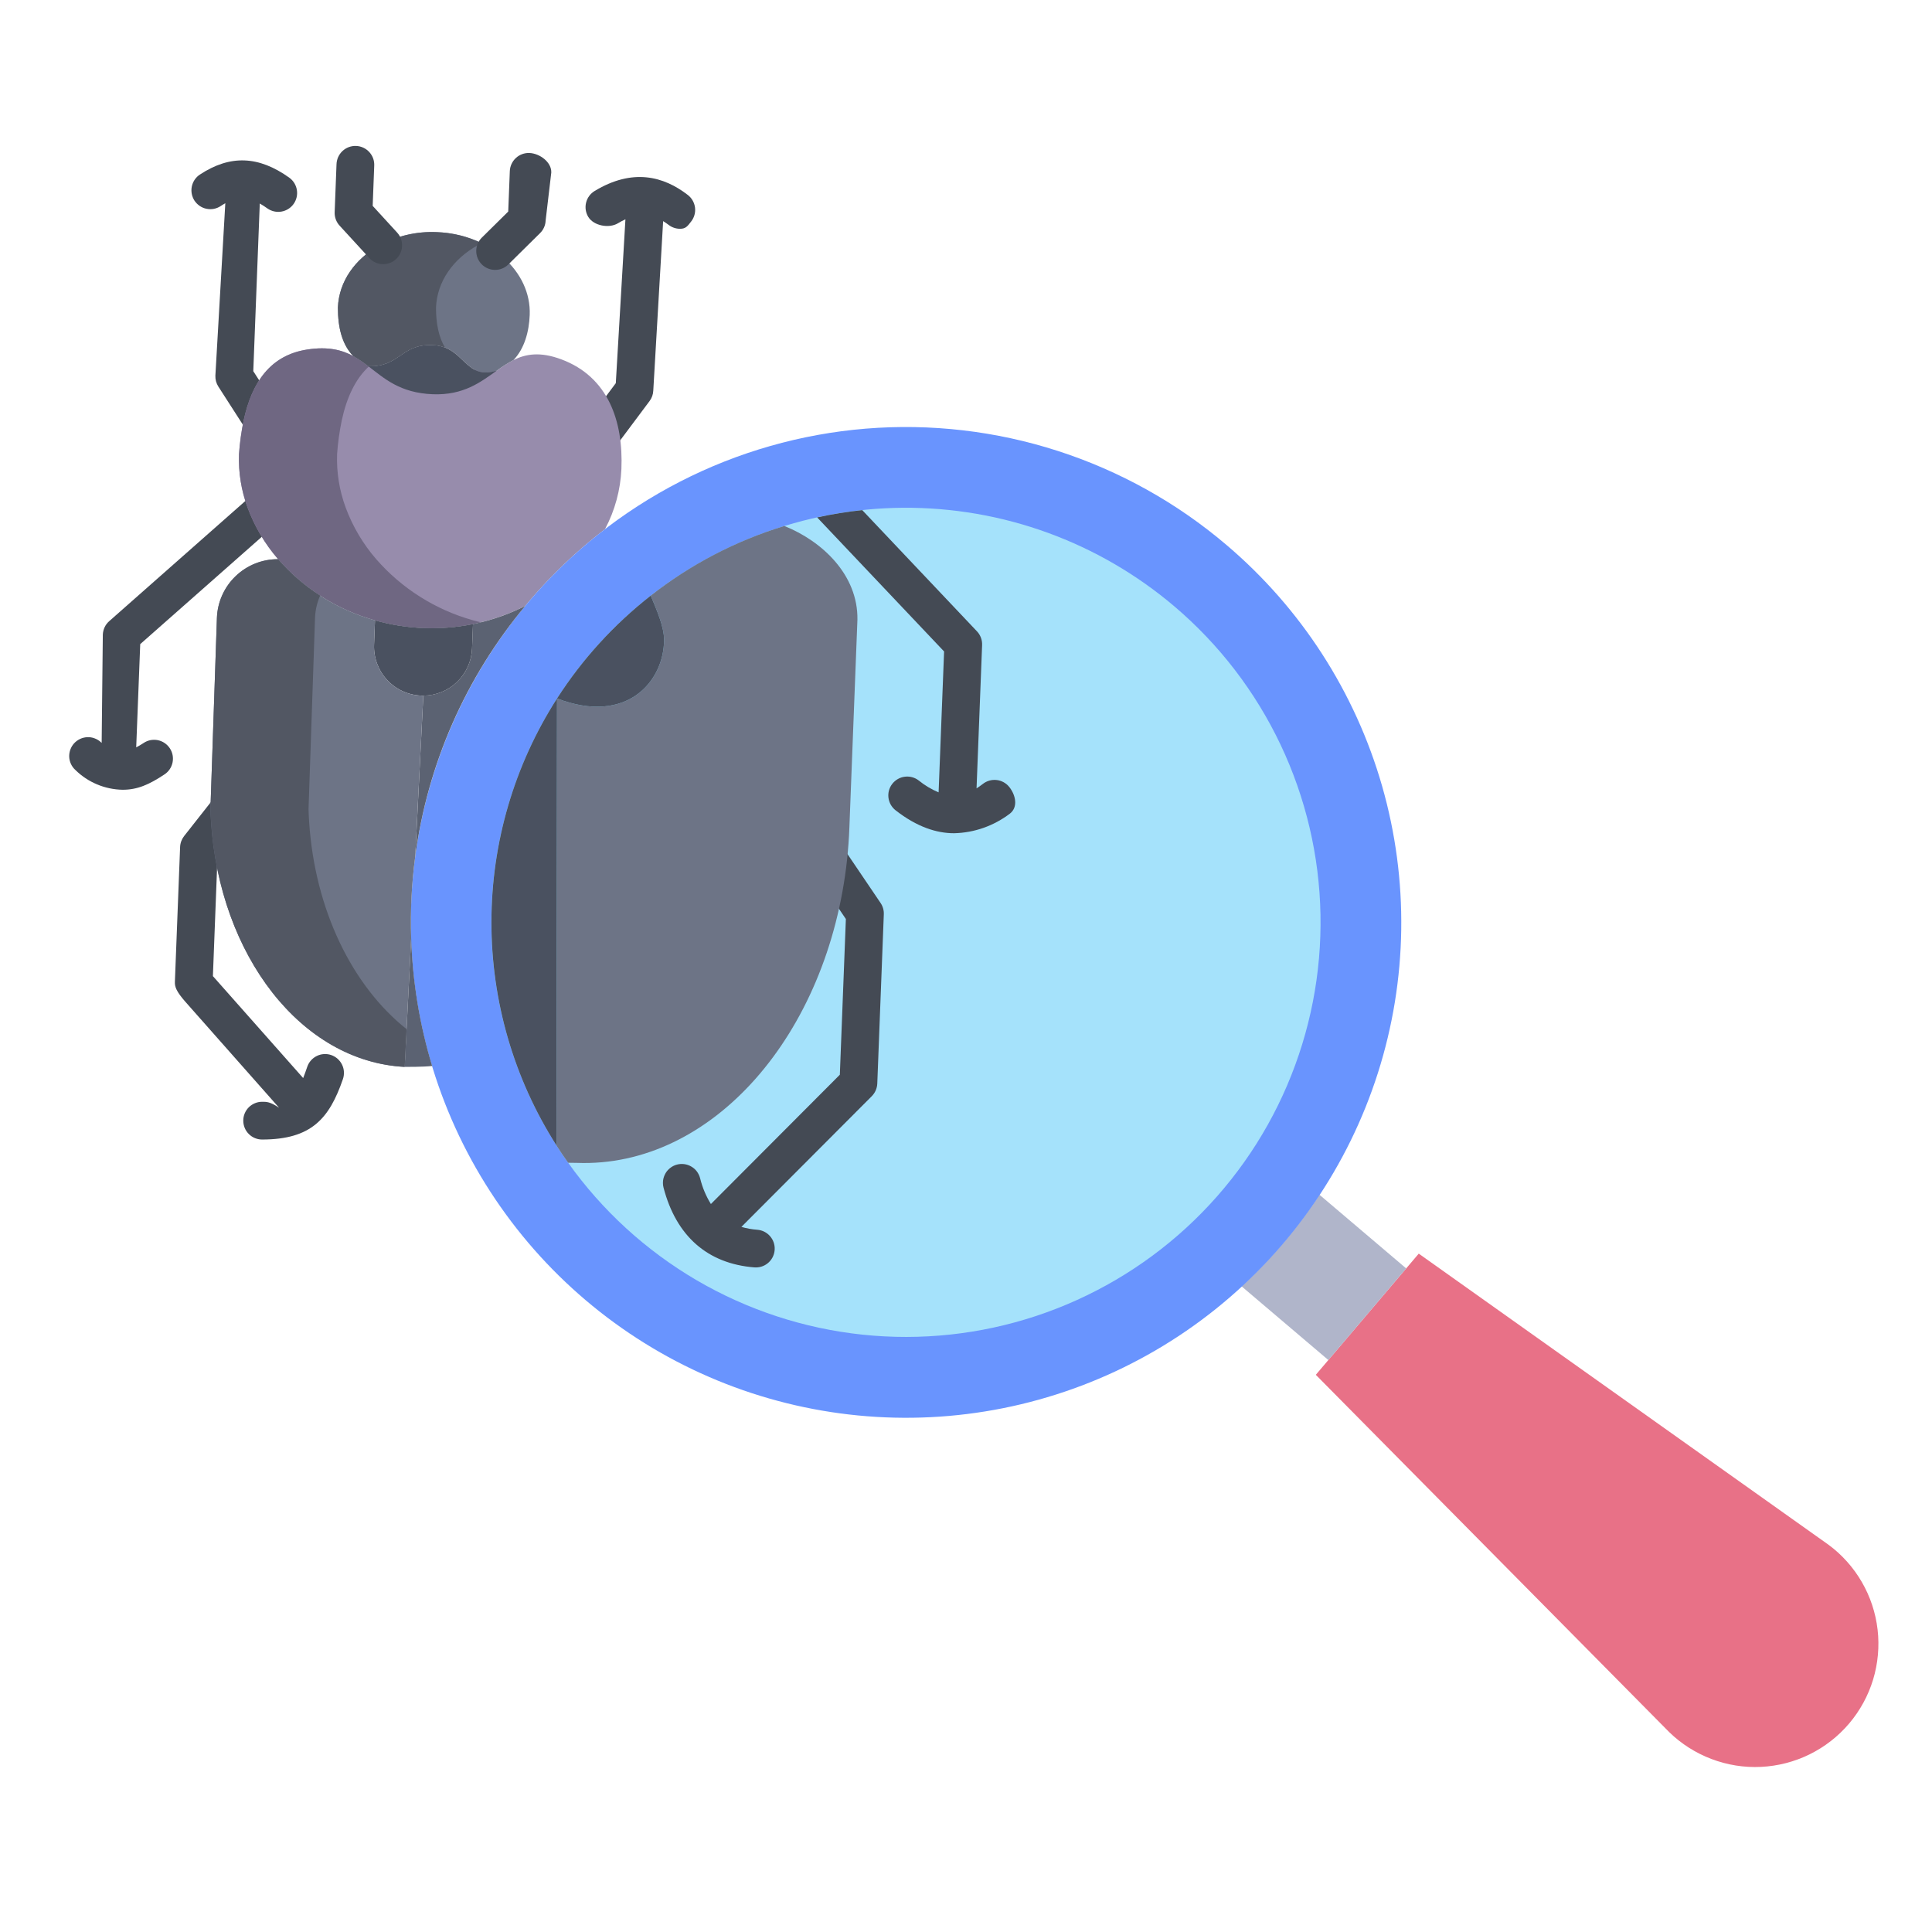 <svg width="50" height="50" viewBox="0 0 50 50" fill="none" xmlns="http://www.w3.org/2000/svg">
	<path d="M17.301 5.818C17.386 5.885 17.491 5.921 17.6 5.921C17.745 5.921 17.792 5.856 17.888 5.731C17.968 5.629 18.003 5.499 17.987 5.371C17.97 5.242 17.904 5.126 17.801 5.046C17.174 4.561 16.372 4.348 15.389 4.943C15.278 5.01 15.199 5.118 15.168 5.244C15.137 5.37 15.157 5.502 15.224 5.613C15.364 5.844 15.761 5.918 15.993 5.778C16.055 5.74 16.12 5.706 16.186 5.676L15.937 9.916L15.156 10.962L15.938 11.547L16.811 10.379C16.87 10.3 16.904 10.205 16.907 10.106L17.162 5.723C17.21 5.752 17.256 5.784 17.301 5.818Z" fill="#444A54"/>
	<path d="M5.71 5.333C5.752 5.305 5.792 5.282 5.831 5.26L5.574 9.722C5.57 9.822 5.597 9.921 5.651 10.005L6.383 11.143L7.205 10.614L6.555 9.606L6.723 5.267C6.791 5.306 6.857 5.348 6.92 5.394C7.026 5.468 7.156 5.498 7.283 5.476C7.41 5.454 7.523 5.384 7.598 5.279C7.673 5.174 7.704 5.044 7.683 4.917C7.663 4.79 7.593 4.676 7.489 4.6C6.694 4.031 5.957 4.002 5.174 4.517C5.12 4.552 5.074 4.598 5.038 4.651C5.002 4.704 4.977 4.764 4.964 4.827C4.951 4.889 4.951 4.954 4.963 5.017C4.975 5.08 4.999 5.14 5.034 5.194C5.07 5.247 5.115 5.293 5.168 5.329C5.221 5.365 5.281 5.391 5.344 5.403C5.407 5.416 5.471 5.417 5.534 5.405C5.597 5.393 5.657 5.368 5.711 5.333L5.71 5.333Z" fill="#444A54"/>
	<path d="M3.716 19.229C3.654 19.27 3.591 19.307 3.525 19.342L3.629 16.67L7.218 13.502L6.572 12.769L2.826 16.076C2.777 16.119 2.736 16.173 2.708 16.232C2.68 16.292 2.664 16.357 2.661 16.423L2.631 19.226C2.624 19.219 2.617 19.213 2.61 19.207C2.563 19.163 2.508 19.13 2.447 19.108C2.387 19.085 2.323 19.075 2.259 19.078C2.195 19.081 2.132 19.096 2.074 19.123C2.016 19.15 1.964 19.188 1.92 19.235C1.877 19.282 1.843 19.337 1.821 19.398C1.799 19.458 1.789 19.522 1.791 19.586C1.794 19.65 1.809 19.713 1.836 19.771C1.863 19.829 1.901 19.882 1.949 19.925C2.275 20.247 2.714 20.431 3.173 20.439C3.556 20.439 3.857 20.307 4.256 20.042C4.309 20.007 4.356 19.962 4.392 19.908C4.428 19.855 4.453 19.795 4.466 19.732C4.479 19.669 4.479 19.604 4.467 19.541C4.455 19.478 4.43 19.418 4.394 19.364C4.359 19.311 4.313 19.265 4.26 19.229C4.206 19.193 4.146 19.168 4.083 19.155C4.02 19.143 3.955 19.143 3.892 19.155C3.829 19.168 3.769 19.193 3.716 19.229V19.229Z" fill="#444A54"/>
	<path d="M8.573 27.305C8.45 27.263 8.316 27.271 8.2 27.328C8.083 27.385 7.994 27.485 7.952 27.608C7.915 27.715 7.881 27.813 7.846 27.9L5.51 25.262L5.631 22.116L6.318 21.244L5.55 20.64L4.765 21.637C4.702 21.718 4.665 21.817 4.661 21.92L4.526 25.415C4.522 25.538 4.563 25.658 4.792 25.92L7.223 28.669C6.988 28.509 6.892 28.514 6.783 28.514C6.654 28.514 6.53 28.566 6.438 28.657C6.347 28.749 6.295 28.873 6.296 29.003C6.296 29.132 6.347 29.257 6.439 29.348C6.53 29.44 6.655 29.491 6.784 29.491H6.785C8.061 29.489 8.522 28.948 8.875 27.926C8.917 27.803 8.909 27.669 8.852 27.553C8.796 27.437 8.695 27.348 8.573 27.305Z" fill="#444A54"/>
	<path d="M14.525 9.299C13.981 9.097 13.61 9.158 13.288 9.319C13.139 9.398 12.996 9.488 12.861 9.589H12.86L9.53 9.476C9.408 9.379 9.279 9.292 9.143 9.216C8.847 9.055 8.49 8.964 7.956 9.045C6.994 9.191 6.519 9.896 6.306 10.879C6.246 11.168 6.205 11.46 6.185 11.754C6.168 12.224 6.244 12.694 6.407 13.135V13.136C6.588 13.625 6.856 14.078 7.198 14.472C7.861 15.232 8.732 15.782 9.704 16.054H9.705C11.001 16.423 12.388 16.29 13.591 15.683L13.592 15.684C13.621 15.646 13.652 15.61 13.683 15.574C14.273 14.879 14.935 14.248 15.659 13.692C15.914 13.211 16.058 12.68 16.082 12.137C16.133 10.905 15.744 9.752 14.525 9.299Z" fill="#978CAC"/>
	<path d="M12.244 16.054H12.243C11.271 15.782 10.4 15.232 9.737 14.472C9.395 14.078 9.127 13.625 8.946 13.136V13.135C8.783 12.694 8.707 12.224 8.724 11.754C8.744 11.46 8.785 11.168 8.845 10.879C8.972 10.292 9.194 9.805 9.556 9.476L9.53 9.476C9.408 9.379 9.279 9.292 9.143 9.216C8.847 9.055 8.49 8.964 7.956 9.045C6.994 9.191 6.519 9.896 6.306 10.879C6.246 11.168 6.205 11.46 6.185 11.754C6.168 12.224 6.244 12.694 6.407 13.135V13.136C6.588 13.625 6.856 14.078 7.198 14.472C7.861 15.232 8.732 15.782 9.704 16.054H9.705C10.531 16.288 11.4 16.321 12.241 16.151C12.31 16.137 12.379 16.122 12.447 16.105C12.379 16.089 12.311 16.073 12.244 16.054Z" fill="#6F6782"/>
	<path d="M47.319 39.976L36.717 32.444L34.053 35.58L43.198 44.826C43.511 45.131 43.884 45.368 44.293 45.523C44.701 45.678 45.137 45.748 45.574 45.727C46.011 45.706 46.438 45.596 46.831 45.403C47.223 45.21 47.571 44.939 47.854 44.606C48.137 44.273 48.349 43.885 48.476 43.467C48.602 43.049 48.642 42.609 48.592 42.175C48.542 41.74 48.403 41.321 48.184 40.943C47.965 40.565 47.671 40.235 47.319 39.976Z" fill="#E87187"/>
	<path d="M36.392 32.826L34.378 35.198L32.133 33.291C32.897 32.585 33.574 31.789 34.147 30.92H34.148L36.392 32.826Z" fill="#B0B5CA"/>
	<path d="M31.743 14.105C33.671 15.742 35.072 17.913 35.769 20.344C36.466 22.776 36.428 25.359 35.66 27.768C34.892 30.178 33.428 32.307 31.452 33.886C29.477 35.466 27.078 36.425 24.559 36.644C22.039 36.863 19.511 36.332 17.292 35.117C15.074 33.902 13.265 32.058 12.092 29.817C10.92 27.576 10.437 25.039 10.703 22.524C10.97 20.009 11.975 17.629 13.592 15.684C13.621 15.646 13.652 15.61 13.683 15.574C14.771 14.29 16.102 13.234 17.599 12.465C19.096 11.696 20.731 11.23 22.408 11.093C24.086 10.957 25.774 11.153 27.376 11.67C28.978 12.187 30.462 13.014 31.743 14.105Z" fill="#6994FE"/>
	<path d="M13.591 15.683L13.592 15.684C12.051 17.531 11.065 19.776 10.747 22.16L10.955 18.004V18.003C11.282 18.002 11.596 17.874 11.831 17.646C12.067 17.419 12.205 17.109 12.217 16.782L12.241 16.151C12.71 16.057 13.164 15.899 13.591 15.683Z" fill="#5B6272"/>
	<path d="M12.241 16.151L12.217 16.782C12.205 17.109 12.066 17.419 11.831 17.646C11.596 17.874 11.282 18.002 10.955 18.003C10.937 18.003 10.918 18.003 10.899 18.002C10.563 17.989 10.246 17.843 10.017 17.596C9.789 17.349 9.668 17.021 9.681 16.685L9.705 16.054C10.531 16.288 11.4 16.321 12.241 16.151Z" fill="#4A5160"/>
	<path d="M10.899 18.002C10.563 17.989 10.246 17.843 10.017 17.596C9.789 17.349 9.668 17.021 9.681 16.685L9.705 16.054H9.704C8.732 15.782 7.861 15.232 7.198 14.472C6.789 14.469 6.395 14.626 6.1 14.909C5.804 15.191 5.63 15.578 5.614 15.986L5.446 20.941V20.942C5.449 21.051 5.454 21.157 5.461 21.264C5.686 24.726 7.792 27.472 10.473 27.611L10.641 24.279C10.618 23.571 10.653 22.862 10.747 22.16L10.955 18.004V18.003C10.937 18.003 10.918 18.003 10.899 18.002Z" fill="#6D7486"/>
	<path d="M11.184 27.587C10.968 27.613 10.491 27.612 10.473 27.611L10.641 24.279C10.677 25.401 10.859 26.513 11.184 27.587Z" fill="#5B6272"/>
	<path d="M30.393 15.693C28.435 14.03 25.945 13.124 23.375 13.141C20.806 13.158 18.328 14.097 16.392 15.786C14.456 17.476 13.19 19.804 12.825 22.347C12.46 24.891 13.02 27.481 14.403 29.646V29.647C14.499 29.798 14.599 29.946 14.704 30.092C15.586 31.331 16.721 32.368 18.035 33.136C19.349 33.903 20.81 34.382 22.323 34.541C23.835 34.7 25.365 34.536 26.809 34.059C28.253 33.582 29.58 32.804 30.701 31.775C31.821 30.747 32.711 29.492 33.309 28.094C33.908 26.695 34.203 25.186 34.174 23.665C34.145 22.144 33.792 20.647 33.141 19.273C32.489 17.898 31.553 16.678 30.393 15.693Z" fill="#A5E2FB"/>
	<path d="M11.307 6.008C12.677 6.061 13.753 7.02 13.709 8.151C13.693 8.58 13.572 9.026 13.288 9.319C13.139 9.398 12.996 9.488 12.861 9.589H12.86C12.846 9.594 12.832 9.599 12.817 9.603C12.025 9.829 12.018 8.961 11.193 8.929C10.373 8.897 10.347 9.504 9.53 9.476C9.408 9.379 9.279 9.292 9.143 9.216C8.857 8.922 8.744 8.486 8.745 7.959C8.771 7.282 9.192 6.698 9.82 6.35C10.275 6.102 10.789 5.984 11.307 6.008Z" fill="#6D7486"/>
	<path d="M12.86 9.589C12.44 9.889 11.996 10.233 11.201 10.203C10.352 10.17 9.947 9.795 9.53 9.476C10.347 9.504 10.373 8.897 11.193 8.929C12.018 8.961 12.025 9.829 12.817 9.602C12.832 9.599 12.846 9.594 12.86 9.589Z" fill="#4A5160"/>
	<path d="M8 21.264C7.993 21.157 7.988 21.051 7.985 20.942V20.941L8.153 15.986C8.161 15.789 8.206 15.595 8.285 15.414C7.879 15.154 7.513 14.836 7.198 14.472C6.789 14.469 6.395 14.626 6.1 14.909C5.804 15.191 5.63 15.578 5.614 15.986L5.446 20.941V20.942C5.449 21.051 5.454 21.157 5.461 21.264C5.686 24.726 7.792 27.472 10.473 27.611L10.522 26.634C9.114 25.515 8.148 23.545 8 21.264Z" fill="#525763"/>
	<path d="M11.284 7.959C11.311 7.282 11.732 6.698 12.359 6.35C12.394 6.33 12.431 6.313 12.467 6.295C12.104 6.119 11.709 6.022 11.307 6.008C10.789 5.984 10.275 6.102 9.82 6.35C9.192 6.698 8.771 7.282 8.745 7.959C8.744 8.486 8.857 8.922 9.143 9.216C9.279 9.292 9.408 9.379 9.53 9.476C10.347 9.504 10.373 8.897 11.193 8.929C11.303 8.932 11.412 8.954 11.515 8.993C11.352 8.719 11.283 8.367 11.284 7.959Z" fill="#525763"/>
	<path d="M13.7 3.959C13.571 3.955 13.445 4.001 13.351 4.089C13.256 4.177 13.199 4.299 13.194 4.428L13.153 5.475L12.47 6.149C12.378 6.24 12.326 6.364 12.325 6.493C12.324 6.623 12.375 6.747 12.466 6.84C12.557 6.932 12.681 6.984 12.81 6.985C12.94 6.986 13.064 6.935 13.156 6.844L13.976 6.034C14.065 5.947 14.117 5.83 14.121 5.706L14.267 4.466C14.277 4.197 13.97 3.97 13.7 3.959Z" fill="#444A54"/>
	<path d="M9.645 5.328L9.685 4.289C9.688 4.224 9.679 4.16 9.657 4.099C9.635 4.039 9.601 3.983 9.557 3.935C9.514 3.888 9.461 3.849 9.403 3.822C9.344 3.795 9.281 3.779 9.216 3.777C9.152 3.774 9.087 3.785 9.027 3.807C8.966 3.83 8.911 3.864 8.864 3.908C8.816 3.953 8.779 4.006 8.752 4.064C8.726 4.123 8.711 4.187 8.709 4.251L8.661 5.492C8.656 5.62 8.702 5.745 8.789 5.84L9.558 6.678C9.601 6.726 9.653 6.764 9.711 6.791C9.77 6.818 9.832 6.834 9.896 6.836C9.961 6.839 10.024 6.829 10.085 6.807C10.145 6.785 10.2 6.752 10.248 6.708C10.295 6.665 10.333 6.613 10.36 6.555C10.387 6.497 10.403 6.434 10.405 6.37C10.408 6.306 10.398 6.242 10.377 6.181C10.355 6.121 10.321 6.066 10.278 6.019L9.645 5.328Z" fill="#444A54"/>
	<path d="M21.839 21.965L21.03 22.512L21.891 23.784L21.735 27.814L18.398 31.16C18.27 30.953 18.175 30.726 18.118 30.489C18.101 30.427 18.073 30.368 18.035 30.317C17.996 30.266 17.948 30.223 17.892 30.191C17.837 30.158 17.776 30.137 17.712 30.128C17.649 30.119 17.584 30.123 17.522 30.139C17.46 30.155 17.402 30.183 17.351 30.222C17.299 30.261 17.256 30.309 17.224 30.364C17.192 30.42 17.17 30.481 17.161 30.544C17.153 30.608 17.156 30.672 17.172 30.735C17.499 31.99 18.311 32.704 19.522 32.8C19.535 32.801 19.548 32.801 19.561 32.801C19.688 32.802 19.809 32.753 19.9 32.665C19.991 32.578 20.044 32.458 20.049 32.332C20.054 32.206 20.01 32.083 19.926 31.989C19.842 31.894 19.725 31.836 19.599 31.826C19.46 31.816 19.322 31.791 19.187 31.752L22.562 28.369C22.648 28.282 22.699 28.166 22.704 28.043L22.873 23.662C22.877 23.558 22.848 23.456 22.79 23.37L21.839 21.965Z" fill="#444A54"/>
	<path d="M20.298 13.612C21.274 14.002 22.209 14.875 22.19 16.039L21.982 21.415C21.972 21.693 21.951 21.967 21.923 22.238V22.239C21.434 26.776 18.424 30.23 14.924 30.095C14.907 30.094 14.775 30.093 14.704 30.092C14.599 29.946 14.499 29.798 14.403 29.648V29.646L14.416 18.076C16.233 18.775 17.186 17.62 17.186 16.56C17.186 16.207 16.99 15.778 16.841 15.415C17.872 14.606 19.044 13.995 20.298 13.612Z" fill="#6D7486"/>
	<path d="M16.841 15.415C16.99 15.778 17.186 16.207 17.186 16.56C17.186 17.62 16.233 18.775 14.416 18.076C15.069 17.059 15.889 16.16 16.841 15.415Z" fill="#4A5160"/>
	<path d="M14.416 18.076L14.403 29.646C13.3 27.918 12.716 25.91 12.718 23.86C12.72 21.809 13.309 19.802 14.416 18.076Z" fill="#4A5160"/>
	<path d="M24.291 20.506C24.106 20.429 23.933 20.326 23.778 20.2C23.676 20.12 23.546 20.085 23.418 20.101C23.29 20.116 23.173 20.183 23.093 20.285C23.013 20.386 22.977 20.516 22.993 20.644C23.009 20.773 23.075 20.889 23.176 20.969C23.732 21.404 24.242 21.564 24.691 21.564C25.215 21.552 25.721 21.373 26.138 21.055C26.35 20.889 26.289 20.582 26.122 20.37C26.042 20.268 25.924 20.202 25.796 20.187C25.667 20.172 25.538 20.208 25.436 20.288C25.384 20.329 25.329 20.367 25.273 20.403L25.417 16.692C25.419 16.627 25.409 16.562 25.386 16.502C25.363 16.441 25.328 16.385 25.283 16.338L22.315 13.202C21.922 13.243 21.533 13.306 21.148 13.391L24.433 16.86L24.291 20.506Z" fill="#444A54"/>
</svg>
